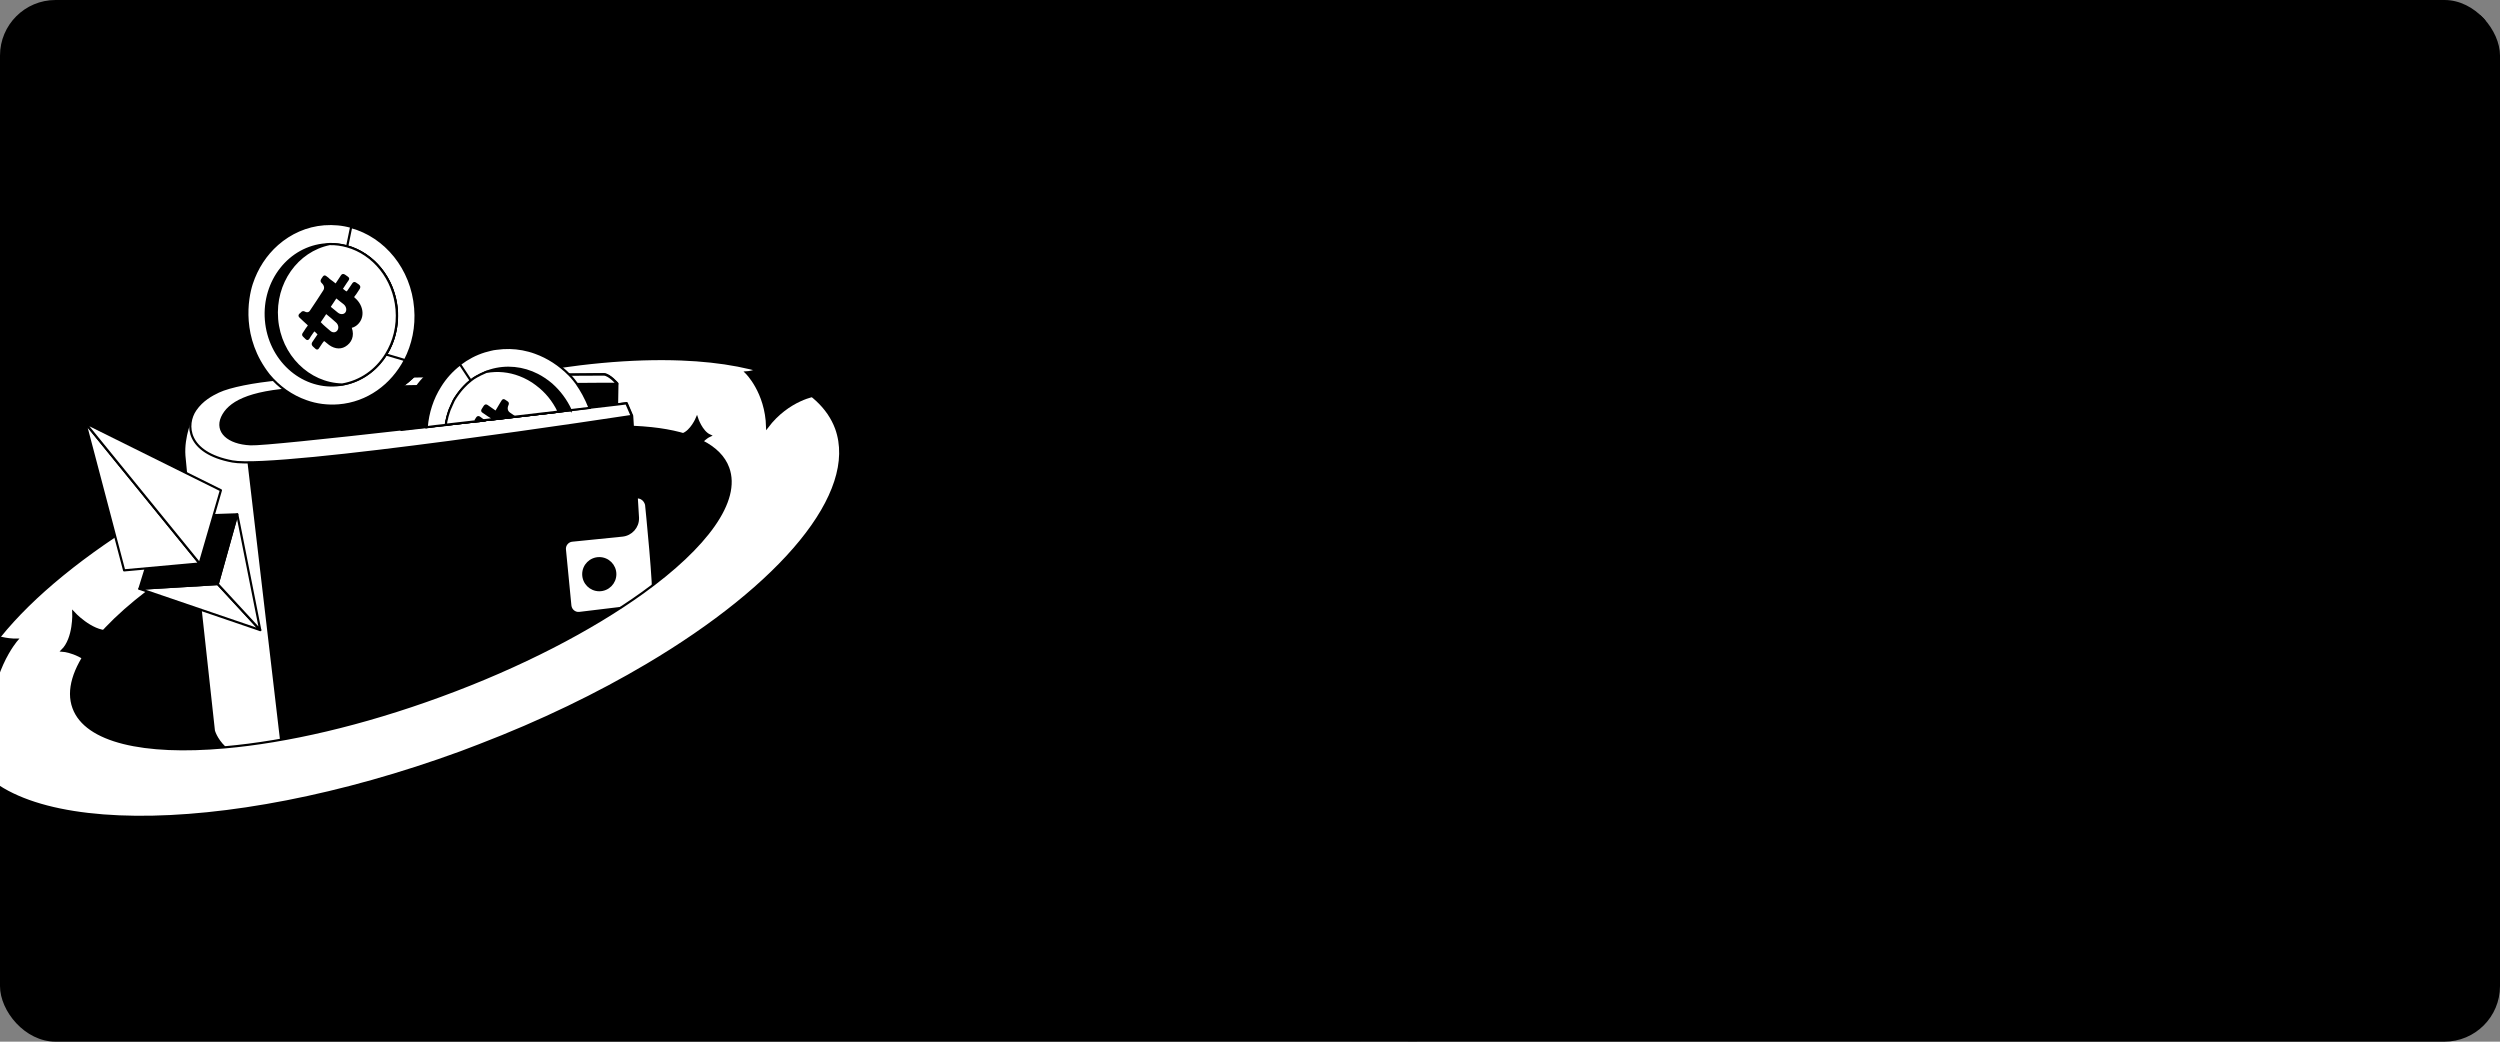 <svg xmlns="http://www.w3.org/2000/svg" width="360" height="150" viewBox="0 0 360 150" fill="none">
<rect x="0" y="0" width="360" height="150" fill="#808080" stroke="none"/>
<g clip-path="url(#clip0_37_18692)">
<rect width="360" height="150" rx="8" fill="url(#paint0_radial_37_18692)" style=""/>
<path fill-rule="evenodd" clip-rule="evenodd" d="M376.817 -3.357C334.087 7.573 304.664 22.171 283.286 38.481C261.906 54.793 248.599 72.799 238.079 90.504C233.723 97.834 229.843 105.118 226.068 112.203L226.068 112.204C225.286 113.67 224.509 115.128 223.734 116.577C219.208 125.027 214.724 133.144 209.618 140.697C199.414 155.791 186.733 168.622 166.311 177.274L166.71 178.167C187.366 169.416 200.191 156.428 210.473 141.217C215.61 133.619 220.114 125.462 224.641 117.01C225.416 115.562 226.193 114.105 226.973 112.641L226.974 112.639L226.975 112.637L226.976 112.635L226.977 112.633L226.978 112.631L226.979 112.629C230.754 105.544 234.622 98.284 238.965 90.975C249.445 73.339 262.672 55.448 283.914 39.241C305.157 23.033 334.443 8.49 377.064 -2.413L376.817 -3.357ZM268.753 -10.897C220.358 4.079 204.391 41.185 190.259 78.681C189.532 80.609 188.81 82.538 188.089 84.464L188.084 84.478L188.084 84.479L188.084 84.48L188.083 84.48L188.083 84.481C174.758 120.09 161.689 155.018 122.955 171.428L123.354 172.321C162.512 155.732 175.726 120.403 189.01 84.889L189.011 84.887C189.745 82.924 190.48 80.959 191.219 78.998C205.355 41.49 221.182 4.846 269.051 -9.968L268.753 -10.897ZM195.272 79.314C210.396 42.098 228.681 5.082 282.375 -10.877L282.661 -9.944C229.458 5.869 211.329 42.482 196.223 79.653C195.006 82.648 193.809 85.646 192.614 88.639C178.997 122.744 165.716 156.007 127.73 172.1L127.331 171.207C164.899 155.291 178.027 122.43 191.678 88.259L191.678 88.258L191.681 88.251C192.868 85.279 194.06 82.296 195.272 79.314ZM297.25 -10.696C267.776 -2.231 247.87 11.227 233.316 27.209C218.771 43.182 209.591 61.654 201.539 80.106C199.829 84.025 198.17 87.942 196.521 91.834C182.619 124.65 169.475 155.677 132.961 171.146L133.36 172.039C170.286 156.395 183.591 124.967 197.468 92.189C199.117 88.293 200.775 84.379 202.481 80.469C210.525 62.036 219.652 43.689 234.081 27.844C248.501 12.008 268.236 -1.348 297.527 -9.76L297.25 -10.696ZM242.467 28.928C258.388 12.88 280.198 -0.804 312.321 -9.761L312.59 -8.822C280.63 0.089 258.985 13.685 243.202 29.595C227.412 45.511 217.465 63.766 208.934 82.038C206.727 86.766 204.614 91.498 202.519 96.191C188.442 127.715 175.143 157.5 139.186 172.732L138.787 171.84C174.339 156.778 187.469 127.394 201.562 95.854C203.662 91.155 205.783 86.408 208.003 81.653C216.548 63.349 226.553 44.97 242.467 28.928ZM328.444 -8.159C293.671 1.29 269.958 15.201 252.672 31.315C235.391 47.425 224.56 65.711 215.521 83.867C212.778 89.375 210.203 94.865 207.664 100.277L207.664 100.277L207.664 100.277L207.664 100.277L207.664 100.278L207.664 100.278C201.823 112.729 196.176 124.769 189.124 135.68C179.028 151.303 166.087 164.548 145.667 173.199L146.066 174.092C166.726 165.339 179.814 151.93 189.99 136.183C197.08 125.213 202.773 113.076 208.628 100.595L208.628 100.595L208.628 100.595L208.628 100.595L208.628 100.595C211.161 95.196 213.723 89.734 216.442 84.274C225.46 66.161 236.227 47.997 253.378 32.009C270.525 16.025 294.08 2.191 328.707 -7.219L328.444 -8.159ZM262.879 33.703C281.53 17.523 307.147 3.384 344.571 -6.559L344.827 -5.617C307.535 4.291 282.07 18.362 263.558 34.421C245.044 50.482 233.457 68.554 223.952 86.508C220.709 92.632 217.704 98.754 214.746 104.78L214.745 104.783L214.744 104.783C209.047 116.39 203.525 127.64 196.82 137.861C186.608 153.43 173.608 166.698 152.949 175.45L152.55 174.557C172.971 165.906 185.825 152.799 195.957 137.353C202.63 127.179 208.104 116.028 213.782 104.459L213.782 104.458L213.783 104.457C216.747 98.418 219.766 92.265 223.042 86.079C232.575 68.073 244.231 49.88 262.879 33.703ZM360.694 -4.958C320.617 5.478 293.097 19.846 273.083 36.091C253.068 52.336 240.587 70.436 230.56 88.291C226.756 95.066 223.302 101.812 219.927 108.404C218.856 110.494 217.794 112.569 216.73 114.625C212.311 123.169 207.875 131.384 202.788 139.025C192.62 154.295 179.852 167.264 159.43 175.915L159.83 176.808C180.487 168.057 193.399 154.928 203.646 139.539C208.766 131.851 213.222 123.595 217.644 115.046C218.712 112.982 219.777 110.902 220.849 108.809C224.222 102.22 227.665 95.498 231.458 88.742C241.451 70.947 253.858 52.965 273.736 36.832C293.613 20.698 320.989 6.39 360.945 -4.015L360.694 -4.958Z" fill="url(#paint1_linear_37_18692)" fill-opacity="0.5" style=""/>
<path d="M329.5 38V34.5H326V31H322.5V27.5H326V31H329.5V34.5H333V38H329.5ZM326 41.5V38H329.5V41.5H326ZM322.5 45V41.5H326V45H322.5Z" fill="#80AFFF" style="fill:#80AFFF;fill:color(display-p3 0.502 0.686 1);fill-opacity:1;"/>
<path d="M150.883 47.405C149.506 47.405 148.291 47.112 147.238 46.528C146.185 45.934 145.362 45.11 144.768 44.057C144.183 43.004 143.89 41.789 143.89 40.412V34.148C143.89 32.771 144.183 31.556 144.768 30.503C145.362 29.45 146.185 28.631 147.238 28.046C148.291 27.452 149.506 27.155 150.883 27.155C152.26 27.155 153.471 27.452 154.515 28.046C155.568 28.631 156.391 29.45 156.985 30.503C157.579 31.556 157.876 32.771 157.876 34.148V40.412C157.876 41.789 157.579 43.004 156.985 44.057C156.391 45.11 155.568 45.934 154.515 46.528C153.471 47.112 152.26 47.405 150.883 47.405ZM150.883 44.313C151.567 44.313 152.188 44.151 152.746 43.828C153.304 43.495 153.745 43.053 154.069 42.505C154.393 41.947 154.555 41.325 154.555 40.642V33.905C154.555 33.212 154.393 32.591 154.069 32.042C153.745 31.484 153.304 31.043 152.746 30.719C152.188 30.386 151.567 30.22 150.883 30.22C150.199 30.22 149.578 30.386 149.02 30.719C148.462 31.043 148.021 31.484 147.697 32.042C147.373 32.591 147.211 33.212 147.211 33.905V40.642C147.211 41.325 147.373 41.947 147.697 42.505C148.021 43.053 148.462 43.495 149.02 43.828C149.578 44.151 150.199 44.313 150.883 44.313ZM164.361 47L162.201 44.84L179.495 27.56L181.655 29.733L164.361 47ZM177.605 47.405C176.714 47.405 175.899 47.189 175.161 46.757C174.432 46.316 173.847 45.731 173.406 45.002C172.965 44.264 172.745 43.445 172.745 42.545C172.745 41.663 172.97 40.853 173.42 40.115C173.87 39.377 174.464 38.788 175.202 38.346C175.94 37.906 176.741 37.685 177.605 37.685C178.496 37.685 179.31 37.906 180.048 38.346C180.786 38.779 181.371 39.364 181.803 40.102C182.244 40.831 182.465 41.645 182.465 42.545C182.465 43.445 182.244 44.264 181.803 45.002C181.371 45.731 180.786 46.316 180.048 46.757C179.31 47.189 178.496 47.405 177.605 47.405ZM177.605 44.624C177.974 44.624 178.316 44.529 178.631 44.34C178.955 44.151 179.211 43.9 179.4 43.584C179.589 43.27 179.684 42.923 179.684 42.545C179.684 42.167 179.589 41.821 179.4 41.505C179.211 41.191 178.955 40.938 178.631 40.749C178.316 40.56 177.974 40.466 177.605 40.466C177.227 40.466 176.88 40.56 176.565 40.749C176.25 40.938 175.994 41.191 175.796 41.505C175.607 41.821 175.512 42.167 175.512 42.545C175.512 42.923 175.607 43.27 175.796 43.584C175.994 43.9 176.25 44.151 176.565 44.34C176.88 44.529 177.227 44.624 177.605 44.624ZM166.251 36.875C165.36 36.875 164.546 36.659 163.808 36.227C163.07 35.786 162.48 35.201 162.039 34.472C161.607 33.734 161.391 32.915 161.391 32.015C161.391 31.133 161.616 30.323 162.066 29.585C162.516 28.847 163.11 28.258 163.848 27.817C164.586 27.375 165.387 27.155 166.251 27.155C167.142 27.155 167.952 27.375 168.681 27.817C169.419 28.248 170.009 28.834 170.45 29.572C170.891 30.3 171.111 31.115 171.111 32.015C171.111 32.915 170.891 33.734 170.45 34.472C170.009 35.201 169.419 35.786 168.681 36.227C167.952 36.659 167.142 36.875 166.251 36.875ZM166.251 34.094C166.629 34.094 166.976 33.999 167.291 33.81C167.606 33.621 167.858 33.37 168.047 33.054C168.236 32.739 168.33 32.393 168.33 32.015C168.33 31.637 168.236 31.291 168.047 30.976C167.858 30.66 167.606 30.409 167.291 30.22C166.976 30.03 166.629 29.936 166.251 29.936C165.873 29.936 165.527 30.03 165.212 30.22C164.897 30.409 164.645 30.66 164.456 30.976C164.267 31.291 164.172 31.637 164.172 32.015C164.172 32.393 164.267 32.739 164.456 33.054C164.645 33.37 164.897 33.621 165.212 33.81C165.527 33.999 165.873 34.094 166.251 34.094ZM191.377 47V27.56H203.082V30.814H194.631V35.66H201.462V38.9H194.631V47H191.377ZM205.51 47V27.56H218.065V30.611H208.764V35.404H216.445V38.455H208.764V43.949H218.065V47H205.51ZM221.304 47V27.56H233.859V30.611H224.558V35.404H232.239V38.455H224.558V43.949H233.859V47H221.304Z" fill="#2447FF" style="fill:#2447FF;fill:color(display-p3 0.141 0.278 1);fill-opacity:1;"/>
<path d="M145.823 68V59.458C145.823 59.248 145.833 59.035 145.853 58.82C145.873 58.6 145.918 58.388 145.988 58.182C146.058 57.972 146.173 57.78 146.333 57.605C146.518 57.4 146.72 57.255 146.94 57.17C147.16 57.08 147.383 57.025 147.608 57.005C147.838 56.985 148.055 56.975 148.26 56.975H149.288V58.085H148.335C147.94 58.085 147.645 58.182 147.45 58.377C147.255 58.568 147.158 58.858 147.158 59.248V68H145.823ZM144.45 61.002V59.9H149.288V61.002H144.45ZM153.642 68.225C152.837 68.225 152.142 68.043 151.557 67.677C150.977 67.312 150.529 66.808 150.214 66.162C149.899 65.517 149.742 64.778 149.742 63.943C149.742 63.093 149.902 62.347 150.222 61.708C150.542 61.068 150.994 60.57 151.579 60.215C152.164 59.855 152.852 59.675 153.642 59.675C154.452 59.675 155.149 59.858 155.734 60.222C156.319 60.583 156.767 61.085 157.077 61.73C157.392 62.37 157.549 63.108 157.549 63.943C157.549 64.787 157.392 65.532 157.077 66.177C156.762 66.817 156.312 67.32 155.727 67.685C155.142 68.045 154.447 68.225 153.642 68.225ZM153.642 66.957C154.482 66.957 155.107 66.677 155.517 66.118C155.927 65.558 156.132 64.832 156.132 63.943C156.132 63.028 155.924 62.3 155.509 61.76C155.094 61.215 154.472 60.943 153.642 60.943C153.077 60.943 152.612 61.07 152.247 61.325C151.882 61.58 151.609 61.932 151.429 62.383C151.249 62.833 151.159 63.352 151.159 63.943C151.159 64.853 151.369 65.582 151.789 66.132C152.209 66.683 152.827 66.957 153.642 66.957ZM159.2 68V59.9H160.393V61.858L160.198 61.602C160.293 61.352 160.415 61.123 160.565 60.913C160.72 60.703 160.893 60.53 161.083 60.395C161.293 60.225 161.53 60.095 161.795 60.005C162.06 59.915 162.33 59.862 162.605 59.847C162.88 59.828 163.138 59.845 163.378 59.9V61.153C163.098 61.078 162.79 61.057 162.455 61.093C162.12 61.127 161.81 61.25 161.525 61.46C161.265 61.645 161.063 61.87 160.918 62.135C160.778 62.4 160.68 62.688 160.625 62.998C160.57 63.303 160.543 63.615 160.543 63.935V68H159.2ZM167.799 68V57.2H174.302V59.008H169.607V61.7H173.402V63.5H169.607V68H167.799ZM179.008 68.225C178.198 68.225 177.491 68.043 176.886 67.677C176.281 67.312 175.811 66.81 175.476 66.17C175.146 65.525 174.981 64.785 174.981 63.95C174.981 63.1 175.151 62.355 175.491 61.715C175.831 61.075 176.303 60.575 176.908 60.215C177.513 59.855 178.213 59.675 179.008 59.675C179.823 59.675 180.533 59.858 181.138 60.222C181.743 60.587 182.213 61.093 182.548 61.737C182.883 62.377 183.051 63.115 183.051 63.95C183.051 64.79 182.881 65.532 182.541 66.177C182.206 66.817 181.736 67.32 181.131 67.685C180.526 68.045 179.818 68.225 179.008 68.225ZM179.008 66.53C179.728 66.53 180.263 66.29 180.613 65.81C180.963 65.33 181.138 64.71 181.138 63.95C181.138 63.165 180.961 62.54 180.606 62.075C180.251 61.605 179.718 61.37 179.008 61.37C178.523 61.37 178.123 61.48 177.808 61.7C177.498 61.915 177.268 62.218 177.118 62.608C176.968 62.992 176.893 63.44 176.893 63.95C176.893 64.735 177.071 65.362 177.426 65.832C177.786 66.297 178.313 66.53 179.008 66.53ZM183.54 68L186.502 63.905L183.6 59.9H185.73L187.552 62.487L189.345 59.9H191.475L188.572 63.905L191.55 68H189.42L187.552 65.323L185.67 68H183.54ZM198.028 68L194.871 57.2H196.768L198.921 65L201.066 57.215L202.963 57.2L205.116 65L207.261 57.2H209.158L206.008 68H204.223L202.011 60.32L199.813 68H198.028ZM211.973 68.225C211.388 68.225 210.893 68.115 210.488 67.895C210.083 67.67 209.776 67.373 209.566 67.002C209.361 66.632 209.258 66.225 209.258 65.78C209.258 65.39 209.323 65.04 209.453 64.73C209.583 64.415 209.783 64.145 210.053 63.92C210.323 63.69 210.673 63.502 211.103 63.358C211.428 63.252 211.808 63.157 212.243 63.072C212.683 62.987 213.158 62.91 213.668 62.84C214.183 62.765 214.721 62.685 215.281 62.6L214.636 62.968C214.641 62.407 214.516 61.995 214.261 61.73C214.006 61.465 213.576 61.333 212.971 61.333C212.606 61.333 212.253 61.417 211.913 61.587C211.573 61.758 211.336 62.05 211.201 62.465L209.551 61.947C209.751 61.263 210.131 60.712 210.691 60.297C211.256 59.883 212.016 59.675 212.971 59.675C213.691 59.675 214.323 59.792 214.868 60.028C215.418 60.263 215.826 60.648 216.091 61.182C216.236 61.468 216.323 61.76 216.353 62.06C216.383 62.355 216.398 62.678 216.398 63.028V68H214.816V66.245L215.078 66.53C214.713 67.115 214.286 67.545 213.796 67.82C213.311 68.09 212.703 68.225 211.973 68.225ZM212.333 66.785C212.743 66.785 213.093 66.713 213.383 66.567C213.673 66.422 213.903 66.245 214.073 66.035C214.248 65.825 214.366 65.627 214.426 65.442C214.521 65.213 214.573 64.95 214.583 64.655C214.598 64.355 214.606 64.112 214.606 63.928L215.161 64.093C214.616 64.177 214.148 64.252 213.758 64.317C213.368 64.382 213.033 64.445 212.753 64.505C212.473 64.56 212.226 64.623 212.011 64.692C211.801 64.767 211.623 64.855 211.478 64.955C211.333 65.055 211.221 65.17 211.141 65.3C211.066 65.43 211.028 65.582 211.028 65.757C211.028 65.957 211.078 66.135 211.178 66.29C211.278 66.44 211.423 66.56 211.613 66.65C211.808 66.74 212.048 66.785 212.333 66.785ZM218.501 68V56.975H220.308V68H218.501ZM222.705 68V56.975H224.512V68H222.705ZM230.441 68.225C229.621 68.225 228.901 68.047 228.281 67.692C227.661 67.338 227.176 66.845 226.826 66.215C226.481 65.585 226.309 64.86 226.309 64.04C226.309 63.155 226.479 62.388 226.819 61.737C227.159 61.083 227.631 60.575 228.236 60.215C228.841 59.855 229.541 59.675 230.336 59.675C231.176 59.675 231.889 59.873 232.474 60.267C233.064 60.657 233.501 61.21 233.786 61.925C234.071 62.64 234.179 63.483 234.109 64.453H232.316V63.792C232.311 62.913 232.156 62.27 231.851 61.865C231.546 61.46 231.066 61.258 230.411 61.258C229.671 61.258 229.121 61.487 228.761 61.947C228.401 62.403 228.221 63.07 228.221 63.95C228.221 64.77 228.401 65.405 228.761 65.855C229.121 66.305 229.646 66.53 230.336 66.53C230.781 66.53 231.164 66.433 231.484 66.237C231.809 66.037 232.059 65.75 232.234 65.375L234.019 65.915C233.709 66.645 233.229 67.213 232.579 67.618C231.934 68.022 231.221 68.225 230.441 68.225ZM227.651 64.453V63.087H233.224V64.453H227.651ZM240.53 68C239.995 68.1 239.47 68.142 238.955 68.127C238.445 68.118 237.987 68.025 237.582 67.85C237.177 67.67 236.87 67.388 236.66 67.002C236.475 66.653 236.377 66.295 236.367 65.93C236.357 65.565 236.352 65.153 236.352 64.692V57.65H238.152V64.588C238.152 64.912 238.155 65.198 238.16 65.442C238.17 65.688 238.222 65.888 238.317 66.043C238.497 66.343 238.785 66.51 239.18 66.545C239.575 66.58 240.025 66.56 240.53 66.485V68ZM234.882 61.318V59.9H240.53V61.318H234.882ZM248.35 68.21C247.83 68.21 247.382 68.127 247.007 67.963C246.637 67.797 246.33 67.578 246.085 67.302C245.84 67.028 245.647 66.722 245.507 66.388C245.367 66.052 245.267 65.71 245.207 65.36C245.152 65.01 245.125 64.683 245.125 64.377V59.9H246.475V63.958C246.475 64.338 246.51 64.705 246.58 65.06C246.65 65.415 246.767 65.735 246.932 66.02C247.102 66.305 247.327 66.53 247.607 66.695C247.892 66.86 248.247 66.942 248.672 66.942C249.007 66.942 249.312 66.885 249.587 66.77C249.862 66.655 250.097 66.485 250.292 66.26C250.487 66.03 250.637 65.74 250.742 65.39C250.847 65.04 250.9 64.632 250.9 64.168L251.777 64.438C251.777 65.218 251.635 65.89 251.35 66.455C251.07 67.02 250.672 67.455 250.157 67.76C249.647 68.06 249.045 68.21 248.35 68.21ZM251.05 68V65.832H250.9V59.9H252.242V68H251.05ZM257.402 68.218C256.437 68.218 255.644 68.007 255.024 67.588C254.409 67.162 254.032 66.57 253.892 65.81L255.257 65.593C255.367 66.032 255.619 66.382 256.014 66.642C256.409 66.897 256.899 67.025 257.484 67.025C258.039 67.025 258.474 66.91 258.789 66.68C259.104 66.45 259.262 66.138 259.262 65.743C259.262 65.513 259.209 65.328 259.104 65.188C258.999 65.043 258.782 64.907 258.452 64.782C258.127 64.657 257.634 64.507 256.974 64.332C256.259 64.142 255.697 63.945 255.287 63.74C254.877 63.535 254.584 63.297 254.409 63.028C254.234 62.758 254.147 62.43 254.147 62.045C254.147 61.57 254.277 61.155 254.537 60.8C254.797 60.44 255.159 60.163 255.624 59.968C256.094 59.773 256.639 59.675 257.259 59.675C257.874 59.675 258.424 59.773 258.909 59.968C259.394 60.163 259.784 60.44 260.079 60.8C260.379 61.155 260.557 61.57 260.612 62.045L259.247 62.292C259.182 61.858 258.972 61.515 258.617 61.265C258.267 61.015 257.814 60.883 257.259 60.867C256.734 60.847 256.307 60.94 255.977 61.145C255.652 61.35 255.489 61.627 255.489 61.977C255.489 62.172 255.549 62.34 255.669 62.48C255.794 62.62 256.022 62.752 256.352 62.877C256.687 63.002 257.172 63.145 257.807 63.305C258.522 63.485 259.084 63.682 259.494 63.898C259.909 64.108 260.204 64.358 260.379 64.647C260.554 64.933 260.642 65.285 260.642 65.705C260.642 66.485 260.354 67.1 259.779 67.55C259.204 67.995 258.412 68.218 257.402 68.218ZM265.806 68.225C265.011 68.225 264.316 68.05 263.721 67.7C263.131 67.345 262.671 66.853 262.341 66.222C262.011 65.588 261.846 64.847 261.846 64.002C261.846 63.117 262.009 62.352 262.334 61.708C262.659 61.057 263.111 60.557 263.691 60.208C264.276 59.852 264.961 59.675 265.746 59.675C266.561 59.675 267.254 59.862 267.824 60.237C268.399 60.612 268.829 61.148 269.114 61.843C269.404 62.538 269.529 63.365 269.489 64.325H268.139V63.845C268.124 62.85 267.921 62.108 267.531 61.617C267.141 61.123 266.561 60.875 265.791 60.875C264.966 60.875 264.339 61.14 263.909 61.67C263.479 62.2 263.264 62.96 263.264 63.95C263.264 64.905 263.479 65.645 263.909 66.17C264.339 66.695 264.951 66.957 265.746 66.957C266.281 66.957 266.746 66.835 267.141 66.59C267.536 66.345 267.846 65.993 268.071 65.532L269.354 65.975C269.039 66.69 268.564 67.245 267.929 67.64C267.299 68.03 266.591 68.225 265.806 68.225ZM262.814 64.325V63.252H268.799V64.325H262.814ZM271.158 68V59.9H272.351V61.858L272.156 61.602C272.251 61.352 272.373 61.123 272.523 60.913C272.678 60.703 272.851 60.53 273.041 60.395C273.251 60.225 273.488 60.095 273.753 60.005C274.018 59.915 274.288 59.862 274.563 59.847C274.838 59.828 275.096 59.845 275.336 59.9V61.153C275.056 61.078 274.748 61.057 274.413 61.093C274.078 61.127 273.768 61.25 273.483 61.46C273.223 61.645 273.021 61.87 272.876 62.135C272.736 62.4 272.638 62.688 272.583 62.998C272.528 63.303 272.501 63.615 272.501 63.935V68H271.158ZM279.521 68.218C278.556 68.218 277.764 68.007 277.144 67.588C276.529 67.162 276.151 66.57 276.011 65.81L277.376 65.593C277.486 66.032 277.739 66.382 278.134 66.642C278.529 66.897 279.019 67.025 279.604 67.025C280.159 67.025 280.594 66.91 280.909 66.68C281.224 66.45 281.381 66.138 281.381 65.743C281.381 65.513 281.329 65.328 281.224 65.188C281.119 65.043 280.901 64.907 280.571 64.782C280.246 64.657 279.754 64.507 279.094 64.332C278.379 64.142 277.816 63.945 277.406 63.74C276.996 63.535 276.704 63.297 276.529 63.028C276.354 62.758 276.266 62.43 276.266 62.045C276.266 61.57 276.396 61.155 276.656 60.8C276.916 60.44 277.279 60.163 277.744 59.968C278.214 59.773 278.759 59.675 279.379 59.675C279.994 59.675 280.544 59.773 281.029 59.968C281.514 60.163 281.904 60.44 282.199 60.8C282.499 61.155 282.676 61.57 282.731 62.045L281.366 62.292C281.301 61.858 281.091 61.515 280.736 61.265C280.386 61.015 279.934 60.883 279.379 60.867C278.854 60.847 278.426 60.94 278.096 61.145C277.771 61.35 277.609 61.627 277.609 61.977C277.609 62.172 277.669 62.34 277.789 62.48C277.914 62.62 278.141 62.752 278.471 62.877C278.806 63.002 279.291 63.145 279.926 63.305C280.641 63.485 281.204 63.682 281.614 63.898C282.029 64.108 282.324 64.358 282.499 64.647C282.674 64.933 282.761 65.285 282.761 65.705C282.761 66.485 282.474 67.1 281.899 67.55C281.324 67.995 280.531 68.218 279.521 68.218Z" fill="#374176" style="fill:#374176;fill:color(display-p3 0.216 0.255 0.463);fill-opacity:1;"/>
<path d="M147.31 117.225C146.475 117.225 145.738 117.053 145.098 116.707C144.458 116.362 143.955 115.88 143.59 115.26C143.23 114.635 143.05 113.902 143.05 113.062V106.207L144.4 106.2V112.95C144.4 113.46 144.485 113.905 144.655 114.285C144.83 114.66 145.06 114.972 145.345 115.222C145.63 115.472 145.943 115.66 146.283 115.785C146.628 115.905 146.97 115.965 147.31 115.965C147.655 115.965 148 115.902 148.345 115.777C148.69 115.652 149.003 115.467 149.283 115.222C149.568 114.972 149.795 114.657 149.965 114.277C150.135 113.897 150.22 113.455 150.22 112.95V106.2H151.57V113.062C151.57 113.897 151.388 114.627 151.023 115.252C150.663 115.877 150.163 116.362 149.523 116.707C148.883 117.053 148.145 117.225 147.31 117.225ZM159.438 117V112.942C159.438 112.557 159.403 112.187 159.333 111.832C159.268 111.477 159.15 111.16 158.98 110.88C158.815 110.595 158.59 110.37 158.305 110.205C158.025 110.04 157.67 109.957 157.24 109.957C156.905 109.957 156.6 110.015 156.325 110.13C156.055 110.24 155.823 110.41 155.628 110.64C155.433 110.87 155.28 111.16 155.17 111.51C155.065 111.855 155.013 112.262 155.013 112.732L154.135 112.462C154.135 111.677 154.275 111.005 154.555 110.445C154.84 109.88 155.238 109.447 155.748 109.147C156.263 108.842 156.868 108.69 157.563 108.69C158.088 108.69 158.535 108.772 158.905 108.937C159.275 109.102 159.583 109.322 159.828 109.597C160.073 109.867 160.265 110.172 160.405 110.512C160.545 110.847 160.643 111.19 160.698 111.54C160.758 111.885 160.788 112.212 160.788 112.522V117H159.438ZM153.663 117V108.9H154.863V111.067H155.013V117H153.663ZM167.26 117C166.78 117.095 166.305 117.133 165.835 117.113C165.37 117.098 164.955 117.005 164.59 116.835C164.225 116.66 163.948 116.39 163.758 116.025C163.598 115.705 163.51 115.382 163.495 115.057C163.485 114.727 163.48 114.355 163.48 113.94V106.65H164.815V113.88C164.815 114.21 164.818 114.492 164.823 114.727C164.833 114.962 164.885 115.165 164.98 115.335C165.16 115.655 165.445 115.842 165.835 115.898C166.23 115.952 166.705 115.937 167.26 115.852V117ZM161.838 110.002V108.9H167.26V110.002H161.838ZM169.054 107.467V106.087H170.389V107.467H169.054ZM169.054 117V108.9H170.389V117H169.054ZM172.79 117V105.975H174.125V117H172.79ZM179.378 117V106.2H180.593L184.673 114.802L188.731 106.2H189.961V116.992H188.693V109.132L185.026 117H184.313L180.646 109.132V117H179.378ZM194.366 117.225C193.761 117.225 193.254 117.115 192.844 116.895C192.439 116.67 192.131 116.375 191.921 116.01C191.716 115.645 191.614 115.245 191.614 114.81C191.614 114.385 191.694 114.017 191.854 113.707C192.019 113.392 192.249 113.132 192.544 112.927C192.839 112.717 193.191 112.552 193.601 112.432C193.986 112.327 194.416 112.237 194.891 112.162C195.371 112.082 195.856 112.01 196.346 111.945C196.836 111.88 197.294 111.817 197.719 111.757L197.239 112.035C197.254 111.315 197.109 110.782 196.804 110.437C196.504 110.092 195.984 109.92 195.244 109.92C194.754 109.92 194.324 110.032 193.954 110.257C193.589 110.477 193.331 110.837 193.181 111.337L191.914 110.955C192.109 110.245 192.486 109.687 193.046 109.282C193.606 108.877 194.344 108.675 195.259 108.675C195.994 108.675 196.624 108.807 197.149 109.072C197.679 109.332 198.059 109.727 198.289 110.257C198.404 110.507 198.476 110.78 198.506 111.075C198.536 111.365 198.551 111.67 198.551 111.99V117H197.366V115.057L197.644 115.237C197.339 115.892 196.911 116.387 196.361 116.722C195.816 117.058 195.151 117.225 194.366 117.225ZM194.569 116.107C195.049 116.107 195.464 116.022 195.814 115.852C196.169 115.677 196.454 115.45 196.669 115.17C196.884 114.885 197.024 114.575 197.089 114.24C197.164 113.99 197.204 113.712 197.209 113.407C197.219 113.097 197.224 112.86 197.224 112.695L197.689 112.897C197.254 112.957 196.826 113.015 196.406 113.07C195.986 113.125 195.589 113.185 195.214 113.25C194.839 113.31 194.501 113.382 194.201 113.467C193.981 113.537 193.774 113.627 193.579 113.737C193.389 113.847 193.234 113.99 193.114 114.165C192.999 114.335 192.941 114.547 192.941 114.802C192.941 115.022 192.996 115.232 193.106 115.432C193.221 115.632 193.396 115.795 193.631 115.92C193.871 116.045 194.184 116.107 194.569 116.107ZM201.172 120.6L202.74 116.34L202.762 117.6L199.222 108.9H200.625L203.4 115.898H202.92L205.522 108.9H206.88L202.47 120.6H201.172ZM213.004 117V107.677L210.971 108.908V107.415L213.004 106.2H214.361V117H213.004ZM216.464 118.68L216.547 118.058C216.757 118.073 216.914 118.033 217.019 117.938C217.124 117.843 217.192 117.713 217.222 117.548C217.252 117.383 217.257 117.2 217.237 117H216.464V115.305H217.934V117.225C217.934 117.75 217.804 118.145 217.544 118.41C217.289 118.675 216.929 118.765 216.464 118.68ZM223.492 116.992L223.5 115.792L228.292 111.48C228.692 111.12 228.96 110.78 229.095 110.46C229.235 110.135 229.305 109.802 229.305 109.463C229.305 109.047 229.21 108.672 229.02 108.337C228.83 108.002 228.57 107.737 228.24 107.542C227.915 107.347 227.545 107.25 227.13 107.25C226.7 107.25 226.317 107.352 225.982 107.557C225.647 107.757 225.382 108.025 225.187 108.36C224.997 108.695 224.905 109.06 224.91 109.455H223.545C223.545 108.775 223.702 108.175 224.017 107.655C224.332 107.13 224.76 106.72 225.3 106.425C225.845 106.125 226.462 105.975 227.152 105.975C227.822 105.975 228.422 106.13 228.952 106.44C229.482 106.745 229.9 107.162 230.205 107.692C230.515 108.217 230.67 108.812 230.67 109.477C230.67 109.947 230.61 110.355 230.49 110.7C230.375 111.045 230.195 111.365 229.95 111.66C229.705 111.95 229.397 112.26 229.027 112.59L225.045 116.167L224.872 115.717H230.67V116.992H223.492ZM236.109 117.225C235.409 117.225 234.784 117.068 234.234 116.753C233.689 116.432 233.257 116 232.937 115.455C232.622 114.905 232.464 114.28 232.464 113.58V109.62C232.464 108.92 232.622 108.295 232.937 107.745C233.257 107.195 233.689 106.762 234.234 106.447C234.784 106.132 235.409 105.975 236.109 105.975C236.809 105.975 237.434 106.132 237.984 106.447C238.534 106.762 238.967 107.195 239.282 107.745C239.597 108.295 239.754 108.92 239.754 109.62V113.58C239.754 114.28 239.597 114.905 239.282 115.455C238.967 116 238.534 116.432 237.984 116.753C237.434 117.068 236.809 117.225 236.109 117.225ZM236.109 115.942C236.534 115.942 236.919 115.84 237.264 115.635C237.609 115.43 237.884 115.155 238.089 114.81C238.294 114.46 238.397 114.075 238.397 113.655V109.537C238.397 109.112 238.294 108.727 238.089 108.382C237.884 108.037 237.609 107.762 237.264 107.557C236.919 107.352 236.534 107.25 236.109 107.25C235.689 107.25 235.304 107.352 234.954 107.557C234.609 107.762 234.334 108.037 234.129 108.382C233.924 108.727 233.822 109.112 233.822 109.537V113.655C233.822 114.075 233.924 114.46 234.129 114.81C234.334 115.155 234.609 115.43 234.954 115.635C235.304 115.84 235.689 115.942 236.109 115.942ZM241.554 116.992L241.561 115.792L246.354 111.48C246.754 111.12 247.021 110.78 247.156 110.46C247.296 110.135 247.366 109.802 247.366 109.463C247.366 109.047 247.271 108.672 247.081 108.337C246.891 108.002 246.631 107.737 246.301 107.542C245.976 107.347 245.606 107.25 245.191 107.25C244.761 107.25 244.379 107.352 244.044 107.557C243.709 107.757 243.444 108.025 243.249 108.36C243.059 108.695 242.966 109.06 242.971 109.455H241.606C241.606 108.775 241.764 108.175 242.079 107.655C242.394 107.13 242.821 106.72 243.361 106.425C243.906 106.125 244.524 105.975 245.214 105.975C245.884 105.975 246.484 106.13 247.014 106.44C247.544 106.745 247.961 107.162 248.266 107.692C248.576 108.217 248.731 108.812 248.731 109.477C248.731 109.947 248.671 110.355 248.551 110.7C248.436 111.045 248.256 111.365 248.011 111.66C247.766 111.95 247.459 112.26 247.089 112.59L243.106 116.167L242.934 115.717H248.731V116.992H241.554ZM253.721 117.225C253.166 117.225 252.648 117.11 252.168 116.88C251.693 116.65 251.286 116.335 250.946 115.935C250.611 115.53 250.371 115.065 250.226 114.54L251.508 114.195C251.598 114.55 251.758 114.857 251.988 115.117C252.218 115.372 252.486 115.572 252.791 115.717C253.101 115.857 253.423 115.927 253.758 115.927C254.198 115.927 254.593 115.822 254.943 115.612C255.298 115.397 255.578 115.115 255.783 114.765C255.988 114.41 256.091 114.022 256.091 113.602C256.091 113.167 255.983 112.775 255.768 112.425C255.558 112.07 255.276 111.79 254.921 111.585C254.566 111.38 254.178 111.277 253.758 111.277C253.283 111.277 252.876 111.377 252.536 111.577C252.201 111.772 251.936 112.012 251.741 112.297L250.556 111.847L250.886 106.2H256.683V107.467H251.531L252.123 106.912L251.846 111.435L251.553 111.052C251.853 110.732 252.211 110.485 252.626 110.31C253.046 110.135 253.473 110.047 253.908 110.047C254.578 110.047 255.178 110.205 255.708 110.52C256.238 110.83 256.658 111.255 256.968 111.795C257.278 112.33 257.433 112.932 257.433 113.602C257.433 114.267 257.263 114.875 256.923 115.425C256.583 115.97 256.131 116.407 255.566 116.737C255.006 117.063 254.391 117.225 253.721 117.225Z" fill="#1A2344" style="fill:#1A2344;fill:color(display-p3 0.102 0.137 0.267);fill-opacity:1;"/>
<path d="M91.583 104.024C91.583 104.024 51.047 110.295 40.932 110.396C40.553 110.396 40.199 110.396 39.895 110.371C31.955 109.966 30.792 105.212 30.792 105.212C30.792 105.212 26.745 68.393 26.543 65.612C26.341 62.805 27.58 60.124 27.58 60.124C27.58 60.124 29.3 63.841 34.762 65.46C35.394 65.637 36.077 65.814 36.81 65.915C43.916 66.977 90.977 59.897 90.977 59.897L93.455 100.913C93.379 103.467 91.583 104.024 91.583 104.024Z" fill="#12FE64" stroke="black" style="fill:#12FE64;fill:color(display-p3 0.071 0.996 0.392);fill-opacity:1;stroke:black;stroke-opacity:1;" stroke-width="0.319" stroke-miterlimit="10" stroke-linecap="round" stroke-linejoin="round"/>
<path fill-rule="evenodd" clip-rule="evenodd" d="M69.952 72.968C68.18 72.131 66.793 70.582 66.186 68.672C66.053 69.27 65.999 69.895 66.028 70.534C66.051 71.034 66.126 71.516 66.245 71.982C66.245 71.982 66.245 71.982 66.245 71.987C66.246 71.992 66.251 72.001 66.251 72.006C66.41 72.63 66.651 73.216 66.962 73.756C66.331 73.333 65.764 72.82 65.28 72.235C64.886 76.998 66.832 81.849 70.126 84.952C74.45 89.543 71.036 97.825 64.628 97.904C55.578 98.397 53.417 85.134 62.007 82.642L62.001 82.618C64.283 81.761 65.3 80.204 65.4 78.237C62.179 81.1 56.742 77.982 57.645 73.725C45.374 80.48 50.954 100.313 65.173 99.415C71.373 99.131 76.429 94.79 77.892 89.075C79.646 82.408 76.001 75.557 69.952 72.968Z" fill="#00D856" stroke="black" style="fill:#00D856;fill:color(display-p3 0 0.847 0.337);fill-opacity:1;stroke:black;stroke-opacity:1;" stroke-width="0.317" stroke-linejoin="round"/>
<path fill-rule="evenodd" clip-rule="evenodd" d="M71.622 72.968C69.85 72.131 68.463 70.582 67.856 68.672C67.723 69.27 67.669 69.895 67.698 70.534C67.721 71.034 67.796 71.516 67.915 71.982C67.915 71.982 67.915 71.982 67.915 71.987C67.915 71.992 67.921 72.001 67.921 72.006C68.08 72.63 68.321 73.216 68.632 73.756C68.001 73.333 67.433 72.82 66.95 72.235C66.556 76.998 68.502 81.849 71.797 84.952C76.12 89.543 72.706 97.825 66.299 97.904C57.248 98.397 55.087 85.134 63.677 82.642L63.671 82.618C65.953 81.761 66.97 80.204 67.069 78.237C63.849 81.1 58.412 77.982 59.315 73.725C47.045 80.48 52.624 100.313 66.844 99.415C73.043 99.131 78.099 94.79 79.562 89.075C81.317 82.408 77.671 75.557 71.622 72.968Z" fill="black" style="fill:black;fill-opacity:1;"/>
<path d="M81.34 79.141L82.124 87.208C82.201 87.865 82.782 88.346 83.439 88.27L92.644 87.157C92.644 87.157 93.681 87.157 94.01 86.247C94.338 85.362 93.049 72.693 93.049 72.693C93.049 72.693 92.847 71.605 91.683 71.605L91.86 74.539C91.86 74.539 91.86 74.564 91.86 74.615C91.885 75.904 90.899 76.992 89.609 77.118L82.352 77.851C81.745 77.927 81.265 78.509 81.34 79.141Z" fill="white" stroke="black" style="fill:white;fill-opacity:1;stroke:black;stroke-opacity:1;" stroke-width="0.319" stroke-miterlimit="10"/>
<path d="M40.932 110.399C40.528 110.399 40.199 110.399 39.895 110.374C31.955 109.97 30.792 105.216 30.792 105.216C30.792 105.216 26.745 68.397 26.543 65.615C26.341 62.808 27.58 60.128 27.58 60.128C27.58 60.128 29.3 63.845 34.762 65.463L35.799 66.576L40.932 110.399Z" fill="white" stroke="black" style="fill:white;fill-opacity:1;stroke:black;stroke-opacity:1;" stroke-width="0.319" stroke-miterlimit="10" stroke-linecap="round" stroke-linejoin="round"/>
<path d="M93.176 95.732C86.096 99.93 77.928 103.9 69.026 107.314C68.141 107.642 67.257 107.996 66.371 108.325C31.778 120.995 -0.161 120.691 -4.94 107.642C-8.303 98.438 2.697 85.389 21.561 74.035C23.332 72.973 25.177 71.936 27.074 70.9C27.352 73.529 27.707 76.918 28.111 80.509L27.732 80.736C26.771 81.343 25.835 81.95 24.925 82.557C14.481 89.587 8.715 96.845 10.587 101.928C12.357 106.783 20.727 108.654 32.359 107.617C41.286 106.833 52.109 104.355 63.413 100.208C75.045 95.959 85.185 90.649 92.57 85.339C101.698 78.764 106.604 72.138 104.859 67.385C103.696 64.198 99.726 62.302 93.859 61.669C92.999 61.569 92.089 61.518 91.128 61.467L91.027 59.874L90.243 58.053C90.243 58.053 89.737 58.104 88.852 58.23L88.903 55.221C88.903 55.221 87.815 53.957 87.006 53.881C87.006 53.881 81.266 53.931 73.781 54.007C82.758 52.237 91.052 51.479 98.107 51.757C109.866 52.212 118.135 55.55 120.411 61.695C123.774 71.026 112.471 84.302 93.176 95.732Z" fill="white" stroke="black" style="fill:white;fill-opacity:1;stroke:black;stroke-opacity:1;" stroke-width="0.319" stroke-miterlimit="10" stroke-linecap="round" stroke-linejoin="round"/>
<path d="M88.802 58.253C87.866 58.354 86.5 58.531 84.806 58.733C83.972 58.835 83.061 58.936 82.075 59.062C81.797 59.088 81.519 59.138 81.215 59.163C80.937 59.188 80.684 59.239 80.406 59.265C78.433 59.492 76.234 59.745 73.932 60.023C72.871 60.15 71.808 60.276 70.695 60.403C70.291 60.453 69.912 60.504 69.507 60.529C69.103 60.58 68.723 60.63 68.319 60.655C66.928 60.807 65.537 60.984 64.121 61.136C63.185 61.237 62.249 61.338 61.339 61.465C60.126 61.591 58.911 61.743 57.723 61.869C51.78 62.526 46.192 63.133 42.146 63.538C38.883 63.867 36.633 64.044 36.026 64.018C32.764 63.867 31.019 62.198 31.929 60.15C32.814 58.177 35.343 56.584 41.893 56.104C41.918 56.104 41.918 56.104 41.918 56.104C42.221 56.078 42.525 56.053 42.828 56.053C44.851 55.952 51.907 55.8 59.898 55.674C60.985 55.648 62.097 55.648 63.21 55.623C64.424 55.598 65.663 55.572 66.877 55.572C70.493 55.522 74.034 55.471 77.22 55.446C77.827 55.446 78.408 55.446 78.964 55.421C79.091 55.421 79.192 55.421 79.293 55.421C80.608 55.395 81.847 55.395 82.96 55.37C83.011 55.37 83.036 55.37 83.086 55.37C84.427 55.345 85.59 55.345 86.526 55.32C86.602 55.32 86.677 55.32 86.728 55.32C86.956 55.32 87.158 55.32 87.335 55.32C87.436 55.32 87.537 55.32 87.638 55.32C87.815 55.32 87.967 55.32 88.094 55.32C88.144 55.32 88.195 55.32 88.22 55.32C88.271 55.32 88.296 55.32 88.346 55.32C88.422 55.32 88.473 55.32 88.549 55.32C88.574 55.32 88.599 55.32 88.625 55.32C88.675 55.32 88.7 55.32 88.725 55.32C88.725 55.32 88.725 55.32 88.751 55.32C88.802 55.32 88.802 55.32 88.802 55.32V58.253Z" fill="#777E90" stroke="black" style="fill:#777E90;fill:color(display-p3 0.467 0.494 0.565);fill-opacity:1;stroke:black;stroke-opacity:1;" stroke-width="0.319" stroke-miterlimit="10" stroke-linecap="round" stroke-linejoin="round"/>
<path d="M42.146 63.513C38.883 63.842 36.633 64.019 36.026 63.994C32.764 63.842 31.019 62.172 31.929 60.124C32.814 58.152 35.343 56.559 41.893 56.078C41.918 56.078 41.918 56.078 41.918 56.078L42.146 63.513Z" fill="#E6E8EC" stroke="black" style="fill:#E6E8EC;fill:color(display-p3 0.902 0.91 0.925);fill-opacity:1;stroke:black;stroke-opacity:1;" stroke-width="0.319" stroke-miterlimit="10" stroke-linecap="round" stroke-linejoin="round"/>
<path d="M73.957 60.002C76.283 59.723 78.483 59.471 80.456 59.243C80.734 59.218 81.012 59.167 81.29 59.142C81.594 59.116 81.872 59.066 82.15 59.041C83.136 58.914 84.046 58.813 84.881 58.712C86.55 58.51 87.89 58.358 88.801 58.257C89.711 58.156 90.191 58.08 90.191 58.08L90.975 59.9C90.975 59.9 40.096 67.689 33.471 66.45C26.846 65.211 26.694 61.114 28.135 59.016C29.122 57.574 30.512 56.841 31.473 56.386C33.092 55.627 36.556 54.944 40.198 54.615C41.943 54.464 51.324 54.312 61.262 54.186C62.299 54.186 63.361 54.16 64.398 54.135C65.384 54.135 66.37 54.109 67.357 54.109C67.888 54.109 68.419 54.109 68.925 54.084C70.998 54.059 72.996 54.034 74.867 54.034C75.752 54.034 76.587 54.009 77.396 54.009C77.522 54.009 77.649 54.009 77.775 54.009C79.317 53.983 80.709 53.983 81.922 53.958C85.033 53.933 86.98 53.933 86.98 53.933C87.764 53.983 88.876 55.273 88.876 55.273C88.876 55.273 88.851 55.273 88.826 55.273C88.826 55.273 88.826 55.273 88.801 55.273C88.775 55.273 88.725 55.273 88.699 55.273C88.674 55.273 88.649 55.273 88.624 55.273C88.573 55.273 88.497 55.273 88.421 55.273C88.371 55.273 88.345 55.273 88.295 55.273C88.244 55.273 88.219 55.273 88.168 55.273C88.042 55.273 87.865 55.273 87.713 55.273C87.612 55.273 87.511 55.273 87.41 55.273C87.233 55.273 87.03 55.273 86.803 55.273C86.727 55.273 86.651 55.273 86.601 55.273C85.69 55.273 84.527 55.298 83.162 55.298C83.136 55.298 83.136 55.298 83.111 55.298C81.998 55.323 80.784 55.323 79.444 55.349C79.343 55.349 79.217 55.349 79.115 55.349C78.534 55.349 77.952 55.374 77.346 55.374C74.184 55.425 70.644 55.45 67.053 55.501C65.839 55.526 64.6 55.526 63.386 55.551C62.274 55.576 61.161 55.576 60.074 55.602C52.032 55.728 44.927 55.855 42.903 55.981C35.646 56.386 32.915 58.054 31.979 60.103C31.069 62.151 32.813 63.82 36.076 63.972C37.441 64.048 47.076 63.036 57.849 61.822C59.037 61.696 60.251 61.544 61.465 61.418C62.4 61.317 63.336 61.215 64.246 61.114C65.662 60.963 67.053 60.785 68.444 60.634C68.823 60.583 69.203 60.533 69.582 60.508L73.957 60.002Z" fill="white" stroke="black" style="fill:white;fill-opacity:1;stroke:black;stroke-opacity:1;" stroke-width="0.319" stroke-miterlimit="10" stroke-linecap="round" stroke-linejoin="round"/>
<path d="M63.387 43.892C63.463 45.359 63.336 46.775 62.982 48.115C61.87 52.49 58.684 55.979 54.536 57.168H54.511C53.955 57.32 51.678 57.952 51.097 58.053C50.768 58.104 50.49 58.154 50.237 58.179C49.226 58.331 48.745 58.356 48.745 58.356L48.569 57.243C43.536 55.954 39.591 51.327 39.111 45.485C38.681 40.326 41.109 35.648 44.952 33.195L44.851 32.512L47.607 32.032C48.442 31.753 49.63 31.678 50.541 31.602C57.217 31.046 62.78 36.356 63.362 43.563C63.387 43.664 63.387 43.791 63.387 43.892Z" fill="#FFF34B" stroke="black" style="fill:#FFF34B;fill:color(display-p3 1 0.953 0.294);fill-opacity:1;stroke:black;stroke-opacity:1;" stroke-width="0.319" stroke-miterlimit="10"/>
<path d="M62.982 48.116C61.87 52.491 58.683 55.981 54.536 57.169H54.511C53.955 57.321 51.678 57.953 51.097 58.054C50.768 58.105 50.49 58.155 50.237 58.181C51.223 57.447 57.09 53.072 59.366 49.052L62.982 48.116Z" fill="#C19700" stroke="black" style="fill:#C19700;fill:color(display-p3 0.757 0.592 0);fill-opacity:1;stroke:black;stroke-opacity:1;" stroke-width="0.319" stroke-miterlimit="10"/>
<path d="M48.771 58.38C47.152 58.506 45.559 58.304 44.093 57.773C41.994 57.039 40.148 55.724 38.706 53.98C34.559 48.695 35.545 43.005 36.253 40.83C36.987 38.605 38.251 36.658 39.946 35.166C41.791 33.547 44.093 32.485 46.672 32.283C48.038 32.182 49.352 32.308 50.591 32.662C55.523 34.002 59.366 38.605 59.822 44.345C60.049 47.051 59.468 49.655 58.33 51.831C56.433 55.472 52.943 58.051 48.771 58.38Z" fill="white" stroke="black" style="fill:white;fill-opacity:1;stroke:black;stroke-opacity:1;" stroke-width="0.319" stroke-miterlimit="10"/>
<path d="M58.329 51.859L55.598 51.05C56.736 49.204 57.318 46.978 57.115 44.602C56.761 40.151 53.803 36.585 49.984 35.523L50.566 32.691C55.497 34.031 59.34 38.634 59.796 44.374C60.024 47.08 59.467 49.659 58.329 51.859Z" fill="white" stroke="black" style="fill:white;fill-opacity:1;stroke:black;stroke-opacity:1;" stroke-width="0.319" stroke-miterlimit="10"/>
<path d="M49.276 55.374C49.023 55.425 48.77 55.45 48.517 55.475C43.333 55.905 38.756 51.707 38.301 46.093C37.846 40.479 41.69 35.599 46.899 35.194C47.101 35.169 47.278 35.169 47.48 35.169C52.437 35.093 56.685 39.19 57.14 44.576C57.545 49.886 54.106 54.564 49.276 55.374Z" fill="black" stroke="black" style="fill:black;fill-opacity:1;stroke:black;stroke-opacity:1;" stroke-width="0.319" stroke-miterlimit="10"/>
<path d="M55.598 51.023C54.208 53.298 51.957 54.917 49.276 55.372C44.447 55.271 40.325 51.225 39.895 45.94C39.464 40.705 42.777 36.103 47.456 35.142C48.315 35.117 49.175 35.243 49.984 35.471C53.778 36.532 56.736 40.098 57.115 44.549C57.318 46.951 56.736 49.202 55.598 51.023Z" fill="white" stroke="black" style="fill:white;fill-opacity:1;stroke:black;stroke-opacity:1;" stroke-width="0.319" stroke-miterlimit="10"/>
<path d="M47.556 40.427C47.758 40.579 47.986 40.73 48.188 40.907C48.34 41.034 48.416 41.009 48.492 40.857C48.719 40.478 48.998 40.123 49.225 39.744C49.326 39.593 49.402 39.567 49.579 39.669C50.313 40.2 50.236 39.997 49.807 40.655C49.63 40.933 49.453 41.186 49.276 41.464C49.175 41.59 49.225 41.666 49.352 41.767C49.959 42.248 49.959 42.248 50.338 41.666C50.515 41.413 50.692 41.135 50.869 40.882C50.97 40.73 51.046 40.73 51.197 40.832C51.855 41.261 51.855 41.261 51.451 41.843C51.273 42.096 51.122 42.374 50.919 42.602C50.793 42.779 50.818 42.855 50.995 43.007C52.31 44.119 52.411 45.914 51.172 46.8C50.995 46.926 50.818 47.002 50.616 47.052C50.464 47.078 50.464 47.154 50.515 47.28C50.894 48.367 50.49 49.278 49.63 49.784C48.896 50.213 47.986 50.036 47.177 49.303C46.645 48.848 46.645 48.848 46.292 49.328C46.115 49.581 45.938 49.834 45.786 50.087C45.71 50.213 45.634 50.213 45.508 50.087C44.926 49.581 44.926 49.581 45.305 49.05C45.482 48.797 45.66 48.519 45.837 48.267C45.912 48.165 45.912 48.09 45.786 47.988C45.255 47.432 45.255 47.432 44.876 47.988C44.724 48.216 44.547 48.444 44.42 48.696C44.319 48.848 44.243 48.848 44.117 48.721C43.51 48.115 43.561 48.317 43.94 47.71C44.092 47.482 44.218 47.255 44.395 47.052C44.547 46.875 44.496 46.775 44.319 46.623C43.94 46.294 43.611 45.965 43.257 45.636C43.105 45.51 43.105 45.409 43.232 45.282C43.308 45.206 43.409 45.156 43.459 45.08C43.586 44.929 43.687 44.929 43.864 45.029C44.218 45.206 44.572 45.131 44.774 44.802C45.407 43.866 46.039 42.905 46.671 41.919C46.949 41.515 46.848 41.034 46.443 40.655C46.292 40.503 46.292 40.427 46.393 40.25C46.797 39.669 46.645 39.719 47.202 40.123C47.303 40.25 47.43 40.326 47.556 40.427ZM46.747 47.154C47 47.356 47.227 47.584 47.48 47.786C47.91 48.14 48.441 48.064 48.719 47.659C48.998 47.255 48.896 46.673 48.492 46.319C48.037 45.889 47.556 45.51 47.101 45.131C47 45.029 46.924 45.004 46.848 45.131C46.595 45.535 46.317 45.914 46.064 46.294C45.989 46.395 46.014 46.471 46.115 46.547C46.292 46.749 46.519 46.952 46.747 47.154ZM49.099 43.31C48.922 43.158 48.745 43.032 48.568 42.88C48.441 42.779 48.365 42.779 48.289 42.905C48.037 43.285 47.783 43.664 47.531 44.043C47.455 44.17 47.455 44.245 47.581 44.347C47.91 44.6 48.239 44.878 48.568 45.156C49.023 45.51 49.604 45.459 49.883 45.055C50.161 44.625 50.009 44.018 49.554 43.664C49.402 43.538 49.25 43.437 49.099 43.31Z" fill="#FFF34B" stroke="black" style="fill:#FFF34B;fill:color(display-p3 1 0.953 0.294);fill-opacity:1;stroke:black;stroke-opacity:1;" stroke-width="0.319" stroke-miterlimit="10"/>
<path d="M20.075 84.786L31.353 84.103L37.473 90.728L20.075 84.786Z" fill="white" stroke="black" style="fill:white;fill-opacity:1;stroke:black;stroke-opacity:1;" stroke-width="0.319" stroke-miterlimit="10" stroke-linecap="round" stroke-linejoin="round"/>
<path d="M31.354 84.103L37.473 90.728L34.161 74.064L31.354 84.103Z" fill="white" stroke="black" style="fill:white;fill-opacity:1;stroke:black;stroke-opacity:1;" stroke-width="0.319" stroke-miterlimit="10" stroke-linecap="round" stroke-linejoin="round"/>
<path d="M34.16 74.064L23.287 74.443L20.075 84.785L31.353 84.103L34.16 74.064Z" fill="black" stroke="black" style="fill:black;fill-opacity:1;stroke:black;stroke-opacity:1;" stroke-width="0.319" stroke-miterlimit="10" stroke-linecap="round" stroke-linejoin="round"/>
<path d="M12.287 60.915L17.876 82.132L28.749 81.145L12.287 60.915Z" fill="white" stroke="black" style="fill:white;fill-opacity:1;stroke:black;stroke-opacity:1;" stroke-width="0.319" stroke-miterlimit="10" stroke-linecap="round" stroke-linejoin="round"/>
<path d="M12.287 60.915L31.809 70.6L28.749 81.145L12.287 60.915Z" fill="white" stroke="black" style="fill:white;fill-opacity:1;stroke:black;stroke-opacity:1;" stroke-width="0.319" stroke-miterlimit="10" stroke-linecap="round" stroke-linejoin="round"/>
<path d="M81.316 59.163C81.037 59.188 80.785 59.239 80.506 59.265C78.534 59.492 76.334 59.745 74.033 60.023C72.971 60.15 71.909 60.276 70.796 60.402C70.796 60.402 70.796 60.377 70.821 60.377C70.417 60.428 70.012 60.478 69.582 60.529L69.607 60.554C69.203 60.605 68.823 60.655 68.419 60.68C67.028 60.832 65.637 61.009 64.221 61.161C63.285 61.262 62.35 61.363 61.44 61.49C60.225 61.616 59.012 61.768 57.823 61.894V61.869C58.026 59.568 58.784 57.444 60.048 55.674C60.048 55.674 60.048 55.674 60.048 55.648C60.403 55.143 60.833 54.662 61.263 54.207C62.502 52.942 64.069 51.982 65.89 51.425C66.75 51.147 67.888 50.793 68.773 50.742L70.619 50.414L71.478 50.262L71.63 50.945C73.906 51.375 76.031 52.462 77.8 54.08C78.003 54.257 78.205 54.46 78.382 54.662C78.635 54.915 78.863 55.168 79.09 55.446C79.09 55.446 79.09 55.446 79.115 55.471C80.001 56.483 80.759 57.722 81.316 59.163C81.29 59.138 81.29 59.138 81.316 59.163Z" fill="#FFF34B" style="fill:#FFF34B;fill:color(display-p3 1 0.953 0.294);fill-opacity:1;"/>
<path d="M81.316 59.163C81.037 59.188 80.785 59.239 80.506 59.265C78.534 59.492 76.334 59.745 74.033 60.023C72.971 60.15 71.909 60.276 70.796 60.402C70.796 60.402 70.796 60.377 70.821 60.377C70.417 60.428 70.012 60.478 69.582 60.529L69.607 60.554C69.203 60.605 68.823 60.655 68.419 60.68C67.028 60.832 65.637 61.009 64.221 61.161C63.285 61.262 62.35 61.363 61.44 61.49C60.225 61.616 59.012 61.768 57.823 61.894V61.869C58.026 59.568 58.784 57.444 60.048 55.674C60.048 55.674 60.048 55.674 60.048 55.648C60.403 55.143 60.833 54.662 61.263 54.207C62.502 52.942 64.069 51.982 65.89 51.425C66.75 51.147 67.888 50.793 68.773 50.742L70.619 50.414L71.478 50.262L71.63 50.945C73.906 51.375 76.031 52.462 77.8 54.08C78.003 54.257 78.205 54.46 78.382 54.662C78.635 54.915 78.863 55.168 79.09 55.446C79.09 55.446 79.09 55.446 79.115 55.471C80.001 56.483 80.759 57.722 81.316 59.163ZM81.316 59.163C81.29 59.138 81.29 59.138 81.316 59.163Z" stroke="black" style="stroke:black;stroke-opacity:1;" stroke-width="0.319" stroke-miterlimit="10"/>
<path d="M84.906 58.737C84.071 58.838 83.161 58.94 82.175 59.066C81.897 59.091 81.619 59.142 81.315 59.167C81.037 59.192 80.784 59.243 80.506 59.268C78.533 59.496 76.334 59.749 74.032 60.027C72.97 60.153 71.908 60.28 70.795 60.406C70.795 60.406 70.795 60.38 70.82 60.38C70.416 60.431 70.011 60.482 69.582 60.532L69.607 60.558C69.202 60.608 68.823 60.659 68.418 60.684C67.027 60.836 65.637 61.013 64.22 61.165C63.285 61.266 62.349 61.367 61.439 61.493V61.468C61.616 59.344 62.274 57.346 63.361 55.627C63.361 55.627 63.361 55.602 63.386 55.602C63.689 55.096 64.043 54.615 64.423 54.16C64.979 53.528 65.586 52.946 66.269 52.415C67.306 51.631 68.469 50.999 69.784 50.594C70.062 50.519 70.366 50.443 70.644 50.367C70.922 50.291 71.225 50.24 71.503 50.215C72.768 50.038 74.007 50.063 75.246 50.291C75.878 50.417 76.485 50.569 77.092 50.797C78.913 51.454 80.582 52.541 81.998 53.983C82.225 54.211 82.427 54.438 82.63 54.691C82.782 54.868 82.959 55.096 83.136 55.349C83.136 55.349 83.136 55.349 83.136 55.374C83.667 56.133 84.35 57.296 84.906 58.737Z" fill="white" style="fill:white;fill-opacity:1;"/>
<path d="M84.906 58.737C84.071 58.838 83.161 58.94 82.175 59.066C81.897 59.091 81.619 59.142 81.315 59.167C81.037 59.192 80.784 59.243 80.506 59.268C78.533 59.496 76.334 59.749 74.032 60.027C72.97 60.153 71.908 60.28 70.795 60.406C70.795 60.406 70.795 60.38 70.82 60.38C70.416 60.431 70.011 60.482 69.582 60.532L69.607 60.558C69.202 60.608 68.823 60.659 68.418 60.684C67.027 60.836 65.637 61.013 64.22 61.165C63.285 61.266 62.349 61.367 61.439 61.493V61.468C61.616 59.344 62.274 57.346 63.361 55.627C63.361 55.627 63.361 55.602 63.386 55.602C63.689 55.096 64.043 54.615 64.423 54.16C64.979 53.528 65.586 52.946 66.269 52.415C67.306 51.631 68.469 50.999 69.784 50.594C70.062 50.519 70.366 50.443 70.644 50.367C70.922 50.291 71.225 50.24 71.503 50.215C72.768 50.038 74.007 50.063 75.246 50.291C75.878 50.417 76.485 50.569 77.092 50.797C78.913 51.454 80.582 52.541 81.998 53.983C82.225 54.211 82.427 54.438 82.63 54.691C82.782 54.868 82.959 55.096 83.136 55.349C83.136 55.349 83.136 55.349 83.136 55.374C83.667 56.133 84.35 57.296 84.906 58.737Z" stroke="black" style="stroke:black;stroke-opacity:1;" stroke-width="0.319" stroke-miterlimit="10"/>
<path d="M67.812 54.841C67.71 54.917 67.609 55.018 67.508 55.094C67.433 55.17 67.356 55.221 67.281 55.297L67.154 55.423C67.104 55.474 67.079 55.499 67.028 55.549C66.977 55.6 66.927 55.651 66.876 55.701C66.775 55.802 66.674 55.903 66.573 56.03C66.497 56.131 66.396 56.232 66.32 56.333L65.991 56.764C65.915 56.864 65.839 56.966 65.764 57.092C65.688 57.193 65.637 57.294 65.561 57.395L65.359 57.75C65.334 57.8 65.308 57.851 65.283 57.927L65.131 58.255C65.055 58.382 65.005 58.508 64.954 58.66C64.853 58.913 64.752 59.166 64.651 59.444L64.474 60.025C64.449 60.127 64.423 60.253 64.398 60.38C64.373 60.531 64.322 60.657 64.297 60.809C64.272 60.936 64.246 61.062 64.221 61.188C63.285 61.29 62.35 61.391 61.44 61.517C61.616 59.393 62.274 57.37 63.361 55.651C64.12 54.411 65.106 53.324 66.244 52.465L67.812 54.841Z" fill="white" style="fill:white;fill-opacity:1;"/>
<path d="M67.812 54.841C67.71 54.917 67.609 55.018 67.508 55.094C67.433 55.17 67.356 55.221 67.281 55.297L67.154 55.423C67.104 55.474 67.079 55.499 67.028 55.549C66.977 55.6 66.927 55.651 66.876 55.701C66.775 55.802 66.674 55.903 66.573 56.03C66.497 56.131 66.396 56.232 66.32 56.333L65.991 56.764C65.915 56.864 65.839 56.966 65.764 57.092C65.688 57.193 65.637 57.294 65.561 57.395L65.359 57.75C65.334 57.8 65.308 57.851 65.283 57.927L65.131 58.255C65.055 58.382 65.005 58.508 64.954 58.66C64.853 58.913 64.752 59.166 64.651 59.444L64.474 60.025C64.449 60.127 64.423 60.253 64.398 60.38C64.373 60.531 64.322 60.657 64.297 60.809C64.272 60.936 64.246 61.062 64.221 61.188C63.285 61.29 62.35 61.391 61.44 61.517C61.616 59.393 62.274 57.37 63.361 55.651C64.12 54.411 65.106 53.324 66.244 52.465L67.812 54.841Z" stroke="black" style="stroke:black;stroke-opacity:1;" stroke-width="0.319" stroke-miterlimit="10"/>
<path d="M82.176 59.066C81.898 59.092 81.62 59.142 81.316 59.168C81.038 59.193 80.785 59.243 80.507 59.269C78.534 59.496 76.334 59.749 74.033 60.027C72.971 60.154 71.909 60.28 70.796 60.407C70.796 60.407 70.796 60.381 70.822 60.381C70.417 60.432 70.013 60.483 69.582 60.533L69.608 60.558C69.203 60.609 68.824 60.66 68.419 60.685C67.029 60.837 65.638 61.014 64.222 61.165V61.14C64.247 61.014 64.247 60.912 64.272 60.786C64.297 60.634 64.323 60.483 64.373 60.356C64.399 60.23 64.424 60.128 64.449 60.002L64.626 59.42C64.702 59.142 64.803 58.889 64.93 58.636C64.98 58.51 65.056 58.358 65.107 58.232L65.258 57.903C65.284 57.853 65.309 57.777 65.334 57.726L65.537 57.372C65.612 57.271 65.663 57.17 65.739 57.069C65.814 56.967 65.891 56.841 65.966 56.74L66.295 56.31C66.371 56.209 66.472 56.108 66.548 56.006C66.649 55.906 66.75 55.779 66.852 55.678C66.877 55.652 66.902 55.627 66.927 55.602C66.953 55.577 66.978 55.551 67.003 55.526C67.003 55.526 67.003 55.526 67.029 55.501C67.054 55.475 67.104 55.425 67.129 55.4L67.256 55.273C67.332 55.198 67.408 55.121 67.484 55.071C67.585 54.97 67.686 54.894 67.787 54.818L67.812 54.793C68.091 54.565 68.394 54.363 68.723 54.186C68.799 54.135 68.849 54.11 68.925 54.085C69.001 54.034 69.102 53.983 69.203 53.933C69.481 53.806 69.76 53.68 70.038 53.554C70.215 53.478 70.392 53.427 70.594 53.351C72.92 52.643 75.323 52.922 77.396 53.983C77.725 54.16 78.054 54.337 78.382 54.565C78.737 54.793 79.091 55.071 79.42 55.349C79.42 55.349 79.445 55.349 79.445 55.375C80.557 56.361 81.493 57.6 82.176 59.066C82.176 59.041 82.15 59.041 82.176 59.066Z" fill="black" style="fill:black;fill-opacity:1;"/>
<path d="M82.176 59.066C81.898 59.092 81.62 59.142 81.316 59.168C81.038 59.193 80.785 59.243 80.507 59.269C78.534 59.496 76.334 59.749 74.033 60.027C72.971 60.154 71.909 60.28 70.796 60.407C70.796 60.407 70.796 60.381 70.822 60.381C70.417 60.432 70.013 60.483 69.582 60.533L69.608 60.558C69.203 60.609 68.824 60.66 68.419 60.685C67.029 60.837 65.638 61.014 64.222 61.165V61.14C64.247 61.014 64.247 60.912 64.272 60.786C64.297 60.634 64.323 60.483 64.373 60.356C64.399 60.23 64.424 60.128 64.449 60.002L64.626 59.42C64.702 59.142 64.803 58.889 64.93 58.636C64.98 58.51 65.056 58.358 65.107 58.232L65.258 57.903C65.284 57.853 65.309 57.777 65.334 57.726L65.537 57.372C65.612 57.271 65.663 57.17 65.739 57.069C65.814 56.967 65.891 56.841 65.966 56.74L66.295 56.31C66.371 56.209 66.472 56.108 66.548 56.006C66.649 55.906 66.75 55.779 66.852 55.678C66.877 55.652 66.902 55.627 66.927 55.602C66.953 55.577 66.978 55.551 67.003 55.526C67.003 55.526 67.003 55.526 67.029 55.501C67.054 55.475 67.104 55.425 67.129 55.4L67.256 55.273C67.332 55.198 67.408 55.121 67.484 55.071C67.585 54.97 67.686 54.894 67.787 54.818L67.812 54.793C68.091 54.565 68.394 54.363 68.723 54.186C68.799 54.135 68.849 54.11 68.925 54.085C69.001 54.034 69.102 53.983 69.203 53.933C69.481 53.806 69.76 53.68 70.038 53.554C70.215 53.478 70.392 53.427 70.594 53.351C72.92 52.643 75.323 52.922 77.396 53.983C77.725 54.16 78.054 54.337 78.382 54.565C78.737 54.793 79.091 55.071 79.42 55.349C79.42 55.349 79.445 55.349 79.445 55.375C80.557 56.361 81.493 57.6 82.176 59.066ZM82.176 59.066C82.15 59.041 82.176 59.041 82.176 59.066Z" stroke="black" style="stroke:black;stroke-opacity:1;" stroke-width="0.319" stroke-miterlimit="10"/>
<path d="M80.482 59.269C78.51 59.496 76.309 59.749 74.008 60.027C72.946 60.154 71.884 60.28 70.772 60.407C70.772 60.407 70.771 60.381 70.797 60.381C70.392 60.432 69.987 60.482 69.557 60.533L69.583 60.558C69.178 60.609 68.799 60.659 68.394 60.685C67.004 60.837 65.613 61.014 64.197 61.165V61.14C64.222 61.014 64.222 60.912 64.247 60.786C64.272 60.634 64.298 60.482 64.348 60.356C64.374 60.23 64.399 60.128 64.424 60.002L64.601 59.42C64.677 59.142 64.778 58.889 64.904 58.636C64.955 58.51 65.031 58.358 65.081 58.232L65.233 57.903C65.258 57.853 65.284 57.777 65.309 57.726L65.511 57.372C65.587 57.271 65.638 57.17 65.714 57.069C65.79 56.967 65.865 56.841 65.942 56.74L66.27 56.31C66.346 56.209 66.447 56.108 66.523 56.006C66.624 55.906 66.725 55.779 66.826 55.678C66.852 55.652 66.877 55.627 66.902 55.602C66.928 55.577 66.953 55.551 66.978 55.526C66.978 55.526 66.978 55.526 67.004 55.501C67.029 55.475 67.079 55.425 67.105 55.4L67.231 55.273C67.307 55.197 67.383 55.121 67.459 55.071C67.56 54.97 67.661 54.894 67.762 54.818L67.787 54.793C68.065 54.565 68.369 54.363 68.698 54.186C68.774 54.135 68.824 54.11 68.9 54.085C68.976 54.034 69.077 53.983 69.178 53.933C69.457 53.806 69.735 53.68 70.013 53.554C71.656 53.25 73.325 53.427 74.843 54.009C75.703 54.337 76.537 54.793 77.296 55.374C77.296 55.374 77.321 55.374 77.321 55.4C78.611 56.36 79.698 57.675 80.431 59.218C80.482 59.243 80.482 59.243 80.482 59.269Z" fill="white" stroke="black" style="fill:white;fill-opacity:1;stroke:black;stroke-opacity:1;" stroke-width="0.319" stroke-miterlimit="10"/>
<path d="M69.557 60.507C69.38 60.38 69.203 60.254 69.026 60.127C68.899 60.026 68.799 60.052 68.697 60.203C68.571 60.38 68.47 60.532 68.419 60.633C68.419 60.633 68.419 60.658 68.394 60.658C68.799 60.608 69.203 60.557 69.583 60.532C69.583 60.507 69.583 60.507 69.557 60.507ZM70.771 60.38C71.858 60.254 72.946 60.127 74.008 60.001L73.982 59.976C73.78 59.824 73.578 59.697 73.35 59.546C72.946 59.268 72.844 58.787 73.072 58.282C73.173 58.079 73.123 58.003 72.971 57.902C72.389 57.523 72.541 57.498 72.162 58.079C72.086 58.205 72.01 58.332 71.934 58.459C71.808 58.686 71.656 58.914 71.529 59.141C71.454 59.293 71.378 59.318 71.226 59.217C70.872 58.964 70.493 58.711 70.139 58.459C69.987 58.357 69.911 58.357 69.785 58.534C69.304 59.318 69.304 59.091 69.936 59.546C70.189 59.723 70.468 59.925 70.746 60.077C70.872 60.153 70.872 60.229 70.821 60.355C70.796 60.355 70.771 60.38 70.771 60.38Z" fill="#FFF34B" stroke="black" style="fill:#FFF34B;fill:color(display-p3 1 0.953 0.294);fill-opacity:1;stroke:black;stroke-opacity:1;" stroke-width="0.319" stroke-miterlimit="10"/>
<path d="M2.443 92.115C-3.55 92.216 -9.644 85.54 -9.644 85.54C-9.644 85.54 -9.24 94.568 -13.539 98.74C-13.539 98.74 -6.964 99.119 -1.426 105.315C-1.906 97.046 2.443 92.115 2.443 92.115Z" fill="#12FE64" stroke="black" style="fill:#12FE64;fill:color(display-p3 0.071 0.996 0.392);fill-opacity:1;stroke:black;stroke-opacity:1;" stroke-width="0.319" stroke-miterlimit="10"/>
<path d="M15.597 90.924C13.094 90.975 10.565 88.193 10.565 88.193C10.565 88.193 10.742 91.936 8.947 93.681C8.947 93.681 11.678 93.832 13.979 96.412C13.777 92.973 15.597 90.924 15.597 90.924Z" fill="#FFF34B" stroke="black" style="fill:#FFF34B;fill:color(display-p3 1 0.953 0.294);fill-opacity:1;stroke:black;stroke-opacity:1;" stroke-width="0.319" stroke-miterlimit="10"/>
<path d="M107.438 53.63C111.105 53.403 114.493 49.028 114.493 49.028C114.493 49.028 114.695 54.54 117.528 56.892C117.528 56.892 113.532 57.448 110.472 61.494C110.346 56.412 107.438 53.63 107.438 53.63Z" fill="#12FE64" stroke="black" style="fill:#12FE64;fill:color(display-p3 0.071 0.996 0.392);fill-opacity:1;stroke:black;stroke-opacity:1;" stroke-width="0.319" stroke-miterlimit="10"/>
<path d="M98.283 62.553C99.573 62.098 100.357 60.202 100.357 60.202C100.357 60.202 100.989 62.174 102.228 62.73C102.228 62.73 100.837 63.337 100.154 65.082C99.598 63.261 98.283 62.553 98.283 62.553Z" fill="#FFF34B" stroke="black" style="fill:#FFF34B;fill:color(display-p3 1 0.953 0.294);fill-opacity:1;stroke:black;stroke-opacity:1;" stroke-width="0.319" stroke-miterlimit="10"/>
<path d="M86.296 84.983C87.567 84.983 88.598 83.953 88.598 82.682C88.598 81.411 87.567 80.38 86.296 80.38C85.026 80.38 83.995 81.411 83.995 82.682C83.995 83.953 85.026 84.983 86.296 84.983Z" fill="#DDFD57" stroke="black" style="fill:#DDFD57;fill:color(display-p3 0.867 0.992 0.341);fill-opacity:1;stroke:black;stroke-opacity:1;" stroke-width="0.319" stroke-miterlimit="10"/>
</g>
<defs>
<radialGradient id="paint0_radial_37_18692" cx="0" cy="0" r="1" gradientUnits="userSpaceOnUse" gradientTransform="translate(-4.5 -18) rotate(33.386) scale(541.09 1021.97)">
<stop stop-color="#EDF3FF" style="stop-color:#EDF3FF;stop-color:color(display-p3 0.928 0.955 1);stop-opacity:1;"/>
<stop offset="1" stop-color="#DBE7FD" style="stop-color:#DBE7FD;stop-color:color(display-p3 0.857 0.908 0.994);stop-opacity:1;"/>
</radialGradient>
<linearGradient id="paint1_linear_37_18692" x1="341" y1="126.929" x2="183" y2="128.929" gradientUnits="userSpaceOnUse">
<stop stop-color="#80AFFF" style="stop-color:#80AFFF;stop-color:color(display-p3 0.502 0.686 1);stop-opacity:1;"/>
<stop offset="1" stop-color="#80AFFF" stop-opacity="0" style="stop-color:none;stop-opacity:0;"/>
</linearGradient>
<clipPath id="clip0_37_18692">
<rect width="360" height="150" rx="8" fill="white" style="fill:white;fill-opacity:1;"/>
</clipPath>
</defs>
</svg>
